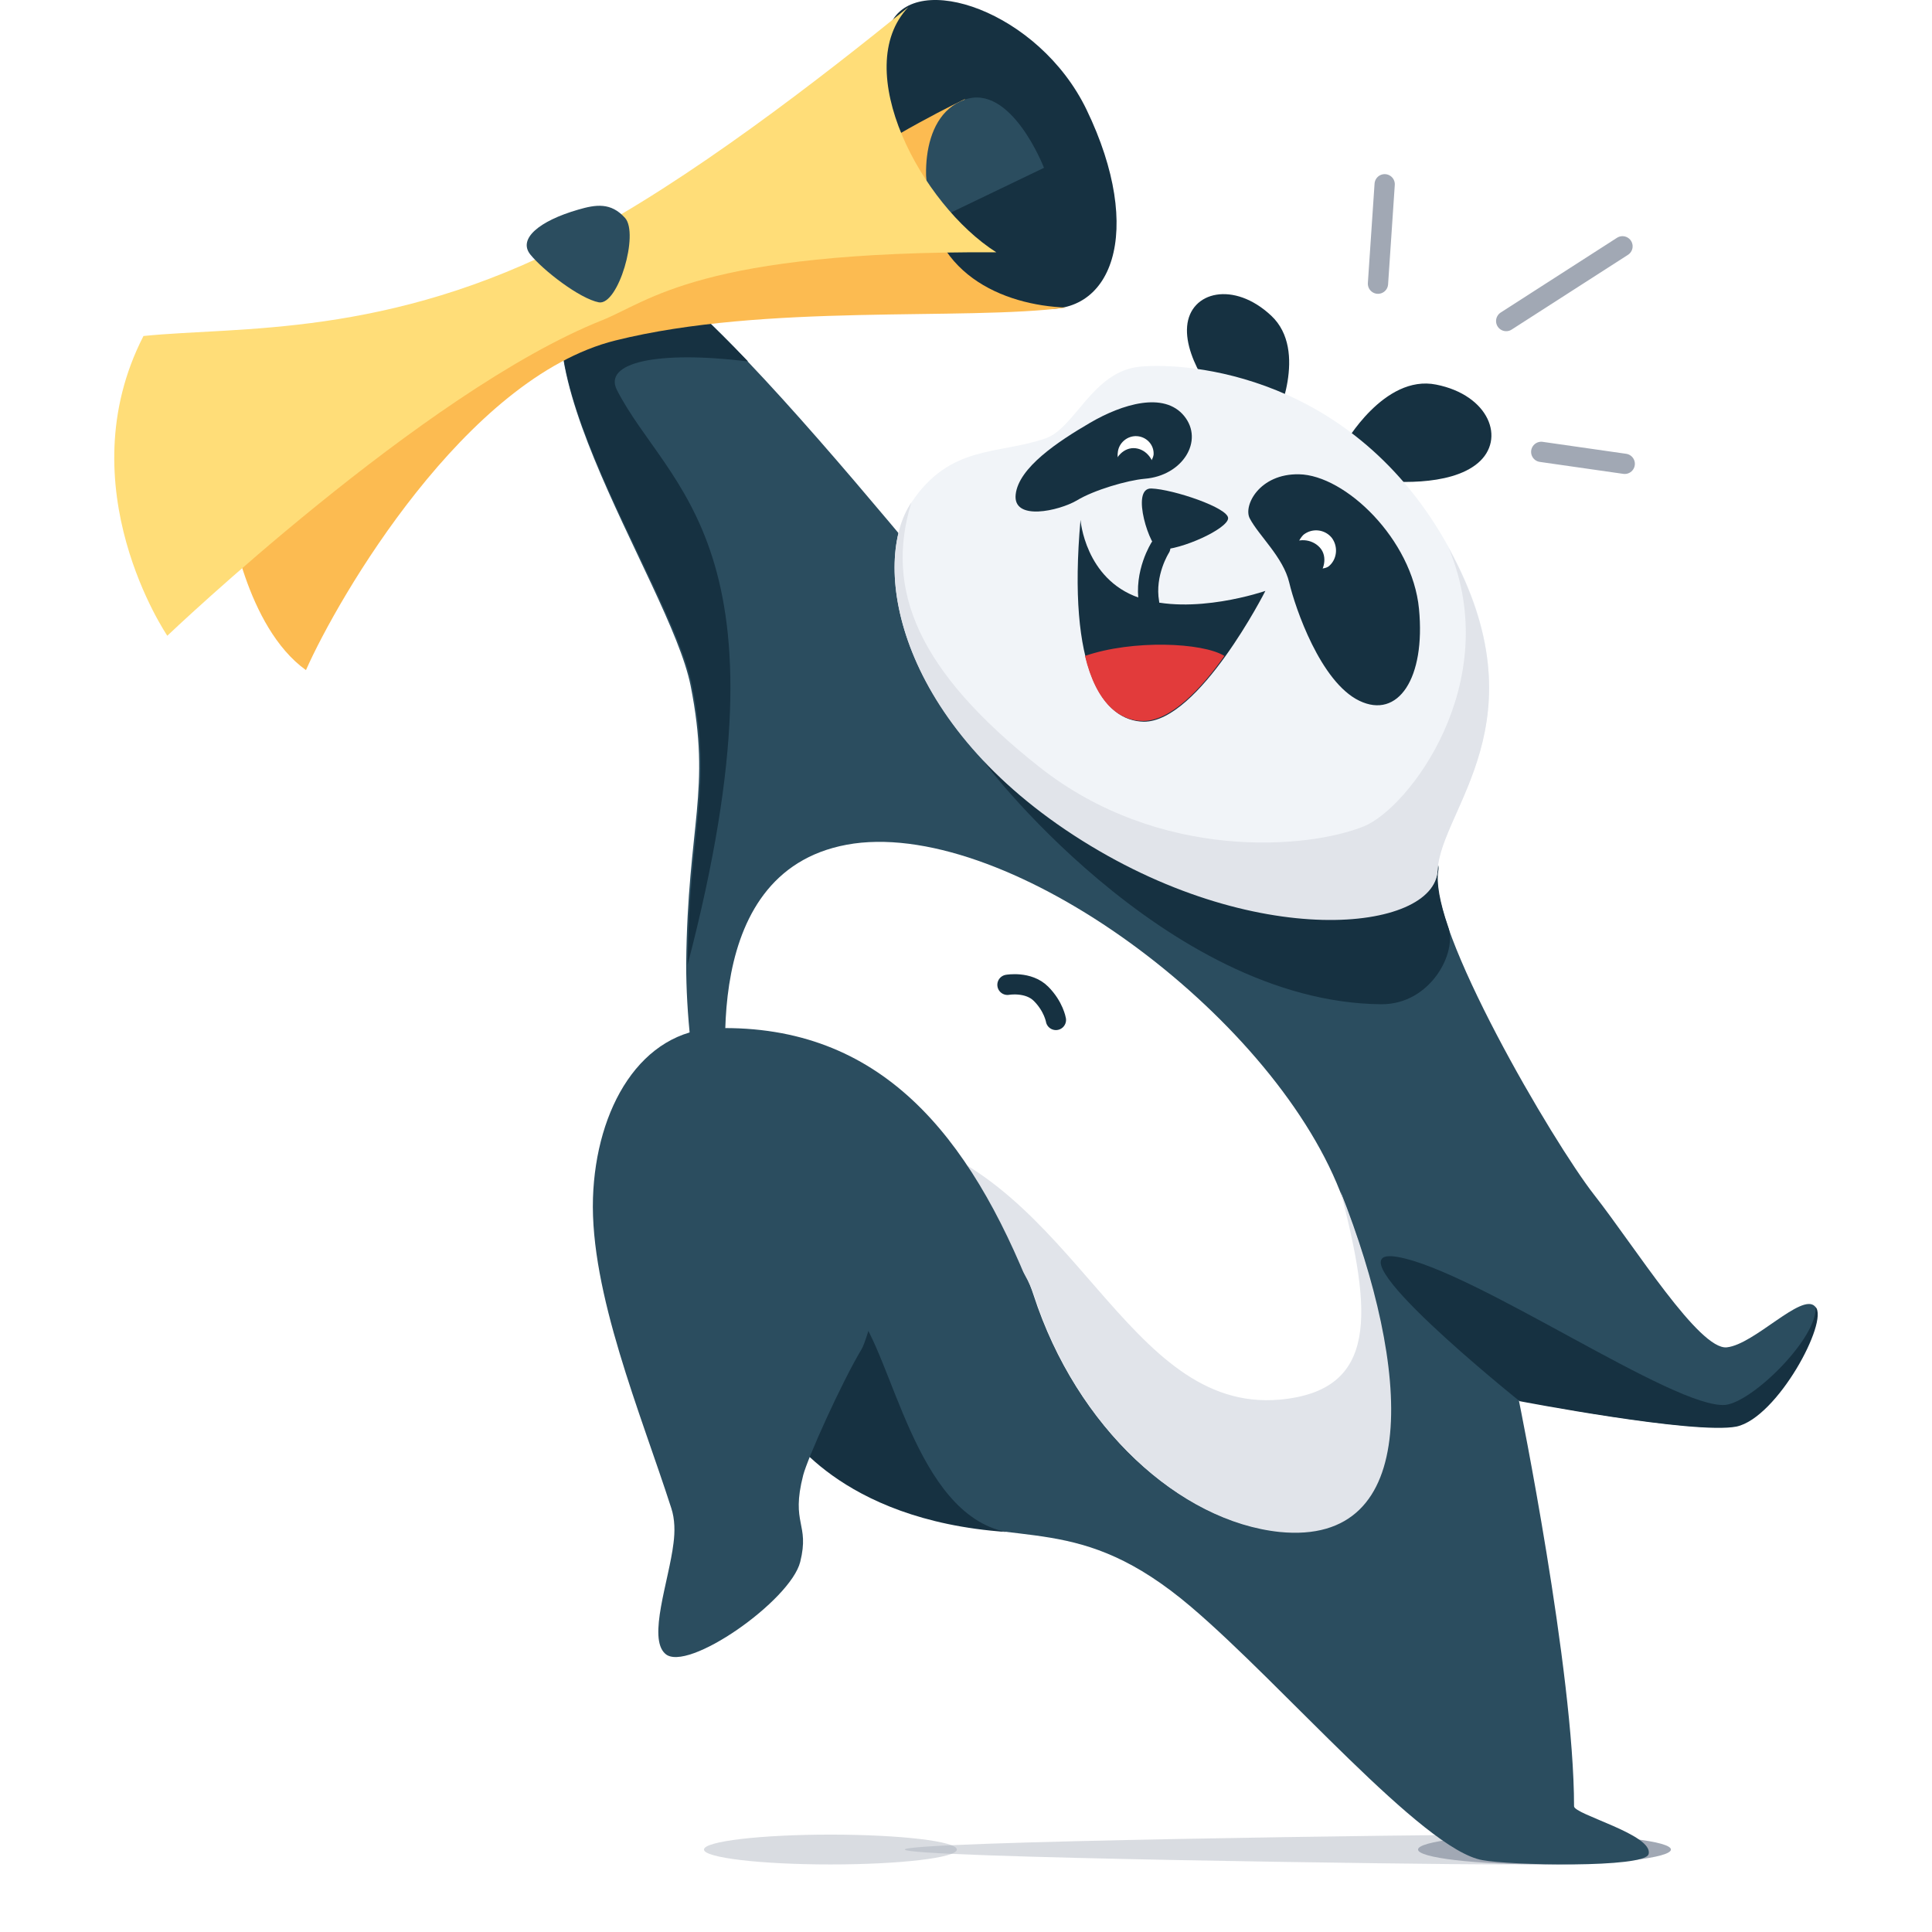 <svg xmlns="http://www.w3.org/2000/svg" width="143" height="143" fill="none"><g filter="url(#a)" opacity=".4" transform="translate(2.192)"><path fill="#a1a8b4" d="M117.63 136.896c0 .61-3.944 1.104-8.808 1.104-4.865 0-44.043-.494-44.043-1.104 0-.61 39.178-1.104 44.043-1.104 4.864 0 8.808.494 8.808 1.104z"/></g><g filter="url(#b)" opacity=".4" transform="translate(2.192)"><ellipse cx="59.273" cy="136.896" fill="#a1a8b4" rx="9.359" ry="1.104"/></g><g filter="url(#c)" transform="translate(2.192)"><ellipse cx="112.125" cy="136.896" fill="#a1a8b4" rx="9.359" ry="1.104"/></g><path fill="#163141" d="M76.5 22.768c5.85.996 8.277-5.643 3.918-14.661C76.886.804 67.727-2.24 65.906 1.799c-4.36 9.904-4.36 18.48 10.594 20.969Z"/><path fill="#fcbb51" d="M71.424 7.332s-5.738 2.71-10.097 5.975c-4.36 3.264.662 4.647.662 4.647l7.283-1.66z"/><path fill="#2b4d5f" d="m69.217 16.294 8.056-3.872s-2.428-6.307-5.904-5.035c-3.477 1.273-3.146 6.86-2.152 8.907zM44.001 18.84c4.69-3.265 28.527 28.824 32.997 32.807 4.469 3.984 30.182 8.41 29.41 12.725-.773 4.316 8.552 20.194 11.587 24.067 3.035 3.873 7.78 11.508 9.822 11.286 2.04-.221 5.518-4.039 6.51-3.043.994 1.052-2.758 8.189-5.848 8.853-3.09.664-16.057-1.881-16.057-1.881s4.083 20.027 4.083 30.04c0 .61 5.904 2.104 5.518 3.542-.276 1.05-10.318.83-12.305.443-4.414-.775-14.732-12.946-21.574-18.756-8.277-7.026-12.581-4.26-20.472-6.971-3.586-1.217-6.952-3.098-9.656-6.307-3.476-4.15-4.193-14.772-5.904-22.351-.883-4.095-1.324-8.3-1.324-11.95.11-10.402 1.876-12.78.331-20.582-1.545-7.8-15.119-26.39-7.118-31.923z"/><path fill="#163141" d="M102.27 74.33c3.64 0 5.628-3.872 4.91-5.753-.607-1.77-.882-3.264-.717-4.15.773-4.315-29.19-4.149-33.659-8.132-.496-.443 13.353 17.925 29.466 18.036zM63.422 97.18l-5.463 8.41c.166.11 4.028 6.916 16.499 7.8-6.732-1.382-8.388-13.056-11.036-16.21zm70.96-.442c.166 2.268-4.635 7.026-6.676 7.248-3.753.332-18.54-9.96-24.28-10.955-5.462-.94 9.05 10.678 9.05 10.678s12.967 2.49 16.057 1.88c3.035-.663 6.842-7.8 5.849-8.851zM50.898 71.399c8.111-31.038-1.49-35.187-5.242-42.546-.993-1.991 2.87-2.932 9.711-2.102-5.131-5.367-9.6-9.129-11.366-7.912-8.001 5.533 5.683 24.122 7.228 31.923 1.545 7.801-.22 10.235-.331 20.637z"/><path fill="#fcbb51" d="M17.018 38.259s1.159 8.132 5.628 11.341c2.373-5.366 11.808-21.632 22.899-24.398 11.09-2.767 25.768-1.439 33.383-2.435-4.635-.166-10.374-2.49-10.374-9.405-.055-5.2-17.27 3.264-24.389 7.303-7.117 4.039-27.147 17.594-27.147 17.594Z"/><path fill="#163141" d="M99.51 32.892s2.925-5.2 6.787-4.426c3.918.775 5.187 4.039 3.09 5.81-2.097 1.77-6.456 1.438-8.111 1.216-1.656-.22-1.766-2.6-1.766-2.6zm-5.077-1.77s2.428-5.145-.331-7.746c-2.759-2.6-6.014-1.825-6.235.775-.22 2.6 2.428 5.81 3.476 7.026 1.048 1.217 3.09-.055 3.09-.055z"/><path fill="#f1f4f8" d="M77.384 32.45c2.208-.775 3.477-4.98 7.008-5.312 3.531-.332 15.781.553 22.844 13.389 7.063 12.835-.607 19.308-.828 23.845-.22 4.537-13.574 6.086-26.927-2.6s-14.953-20.25-12.029-24.565c2.87-4.315 6.401-3.54 9.932-4.758z"/><path fill="#e1e4ea" d="M76.888 56.737c8.939 7.082 19.974 6.086 24.057 4.426 3.31-1.328 10.429-10.622 6.29-20.58 7.064 12.835-.606 19.308-.827 23.844-.22 4.537-13.574 6.086-26.927-2.6s-14.953-20.304-12.029-24.62c-1.986 6.473.497 12.449 9.436 19.53z"/><path fill="#163141" d="M92.503 38.37c.662 1.272 2.483 2.876 2.924 4.757.442 1.881 2.318 7.359 5.187 8.742 2.87 1.383 4.91-1.66 4.415-6.805-.497-5.145-5.463-9.903-8.884-9.959-2.925-.055-4.139 2.324-3.642 3.264zm-7.781-2.933c-1.269.111-3.752.83-5.02 1.605-1.325.774-4.746 1.549-4.525-.443.22-1.992 3.145-3.928 5.517-5.311 2.373-1.383 5.463-2.324 6.953-.498 1.49 1.826-.11 4.426-2.925 4.647zm-4.746 3.043s.331 4.37 4.304 5.754c3.973 1.383 9.38-.498 9.38-.498s-4.91 9.682-8.994 9.682c-3.034-.056-5.683-3.818-4.69-14.938Z"/><path stroke="#163141" stroke-linecap="round" stroke-miterlimit="10" stroke-width="1.5" d="M85.88 40.527s-1.213 1.881-.827 4.094"/><path fill="#fff" d="M85.384 33.667c-.055.387-.552 1.272-1.6 1.162-1.049-.11-1.104-.996-1.049-1.328.056-.72.718-1.272 1.435-1.217.717.055 1.27.664 1.214 1.383z"/><path fill="#163141" d="M85.44 34.829c0 .83-3.035.83-3.035 0s.662-1.66 1.49-1.66c.882 0 1.544.83 1.544 1.66z"/><path fill="#fff" d="M98.352 41.91c-.33.277-1.545.332-2.096-.498-.552-.83-.056-1.549.22-1.826a1.493 1.493 0 0 1 2.097.222c.497.664.386 1.604-.22 2.102z"/><path fill="#163141" d="M97.358 42.85c-.662.554-2.704-1.936-1.986-2.49.662-.552 1.71-.497 2.317.167.607.664.331 1.77-.33 2.324z"/><path fill="#e23b3b" d="M80.307 48.55c.828 3.485 2.538 4.813 4.304 4.813 2.041 0 4.304-2.38 6.014-4.814-1.6-.995-6.787-1.217-10.318 0z"/><path fill="#163141" d="M85.825 40.693c-.662 0-2.207-4.592-.607-4.537 1.6.055 5.738 1.438 5.683 2.213-.055.775-3.42 2.324-5.076 2.324z"/><path fill="#fff" d="M54.097 82.796c-.44-3.209-2.538-18.7 9.105-20.36 11.642-1.604 30.79 12.559 35.976 25.726 5.187 13.113 6.07 26.225-4.525 25.174C87.315 112.56 79.7 105.7 76.5 95.853c-1.27-3.929-4.415-6.529-6.456-8.465-6.621-6.141-15.947-4.592-15.947-4.592Z"/><path fill="#e1e4ea" d="M94.709 103.598c7.339-.664 6.842-6.418 4.525-15.38 5.187 13.112 6.069 26.224-4.525 25.173-7.339-.775-14.953-7.635-18.154-17.483-1.269-3.928-8.056-9.959-10.152-11.84 13.187 3.264 16.94 20.526 28.306 19.53z"/><path fill="#2b4d5f" d="M53.05 76.101c-5.628.166-8.939 5.92-9.16 12.56-.22 7.025 3.532 15.933 5.794 22.959.276.83.276 1.77.166 2.6-.331 2.767-1.931 7.027-.607 8.189 1.6 1.438 9.27-3.928 9.987-6.805.717-2.877-.717-2.766.22-6.418.332-1.272 2.815-6.805 4.305-9.295.551-.885 1.324-5.2 2.869-6.14 3.586-2.159 6.732-.333 9.766 1.99-4.635-11.728-11.2-19.916-23.34-19.64Z"/><path stroke="#163141" stroke-linecap="round" stroke-linejoin="round" stroke-miterlimit="10" stroke-width="1.5" d="M74.569 72.893s1.545-.277 2.483.664c.938.94 1.103 1.936 1.103 1.936"/><path fill="#ffdd78" d="M42.512 17.788c-13.85 7.248-24.886 6.363-31.893 7.082-5.739 11.176 1.765 22.185 1.765 22.185s18.982-18.091 32.17-23.347c3.475-1.383 7.283-5.145 29.188-5.035-5.573-3.54-10.87-13.554-6.51-18.146-6.346 5.145-16.278 12.89-24.72 17.261Z"/><path fill="#2b4d5f" d="M42.787 15.52c-2.87.83-4.47 2.158-3.532 3.32.938 1.161 3.642 3.264 5.077 3.54 1.434.222 2.98-5.09 1.931-6.251-1.048-1.162-2.152-.996-3.476-.609z"/><path stroke="#a1a8b4" stroke-linecap="round" stroke-miterlimit="10" stroke-width="1.5" d="m101.993 20.997.496-7.358m8.994 10.124 8.608-5.532m-6.014 15.215 6.18.885"/><defs><filter id="a" width="62.852" height="12.208" x="59.779" y="130.792" color-interpolation-filters="sRGB" filterUnits="userSpaceOnUse"><feFlood flood-opacity="0" result="BackgroundImageFix"/><feBlend in="SourceGraphic" in2="BackgroundImageFix" result="shape"/><feGaussianBlur result="effect1_foregroundBlur_3709_515" stdDeviation="2.5"/></filter><filter id="b" width="28.719" height="12.208" x="44.914" y="130.792" color-interpolation-filters="sRGB" filterUnits="userSpaceOnUse"><feFlood flood-opacity="0" result="BackgroundImageFix"/><feBlend in="SourceGraphic" in2="BackgroundImageFix" result="shape"/><feGaussianBlur result="effect1_foregroundBlur_3709_515" stdDeviation="2.5"/></filter><filter id="c" width="28.719" height="12.208" x="97.766" y="130.792" color-interpolation-filters="sRGB" filterUnits="userSpaceOnUse"><feFlood flood-opacity="0" result="BackgroundImageFix"/><feBlend in="SourceGraphic" in2="BackgroundImageFix" result="shape"/><feGaussianBlur result="effect1_foregroundBlur_3709_515" stdDeviation="2.5"/></filter></defs></svg>